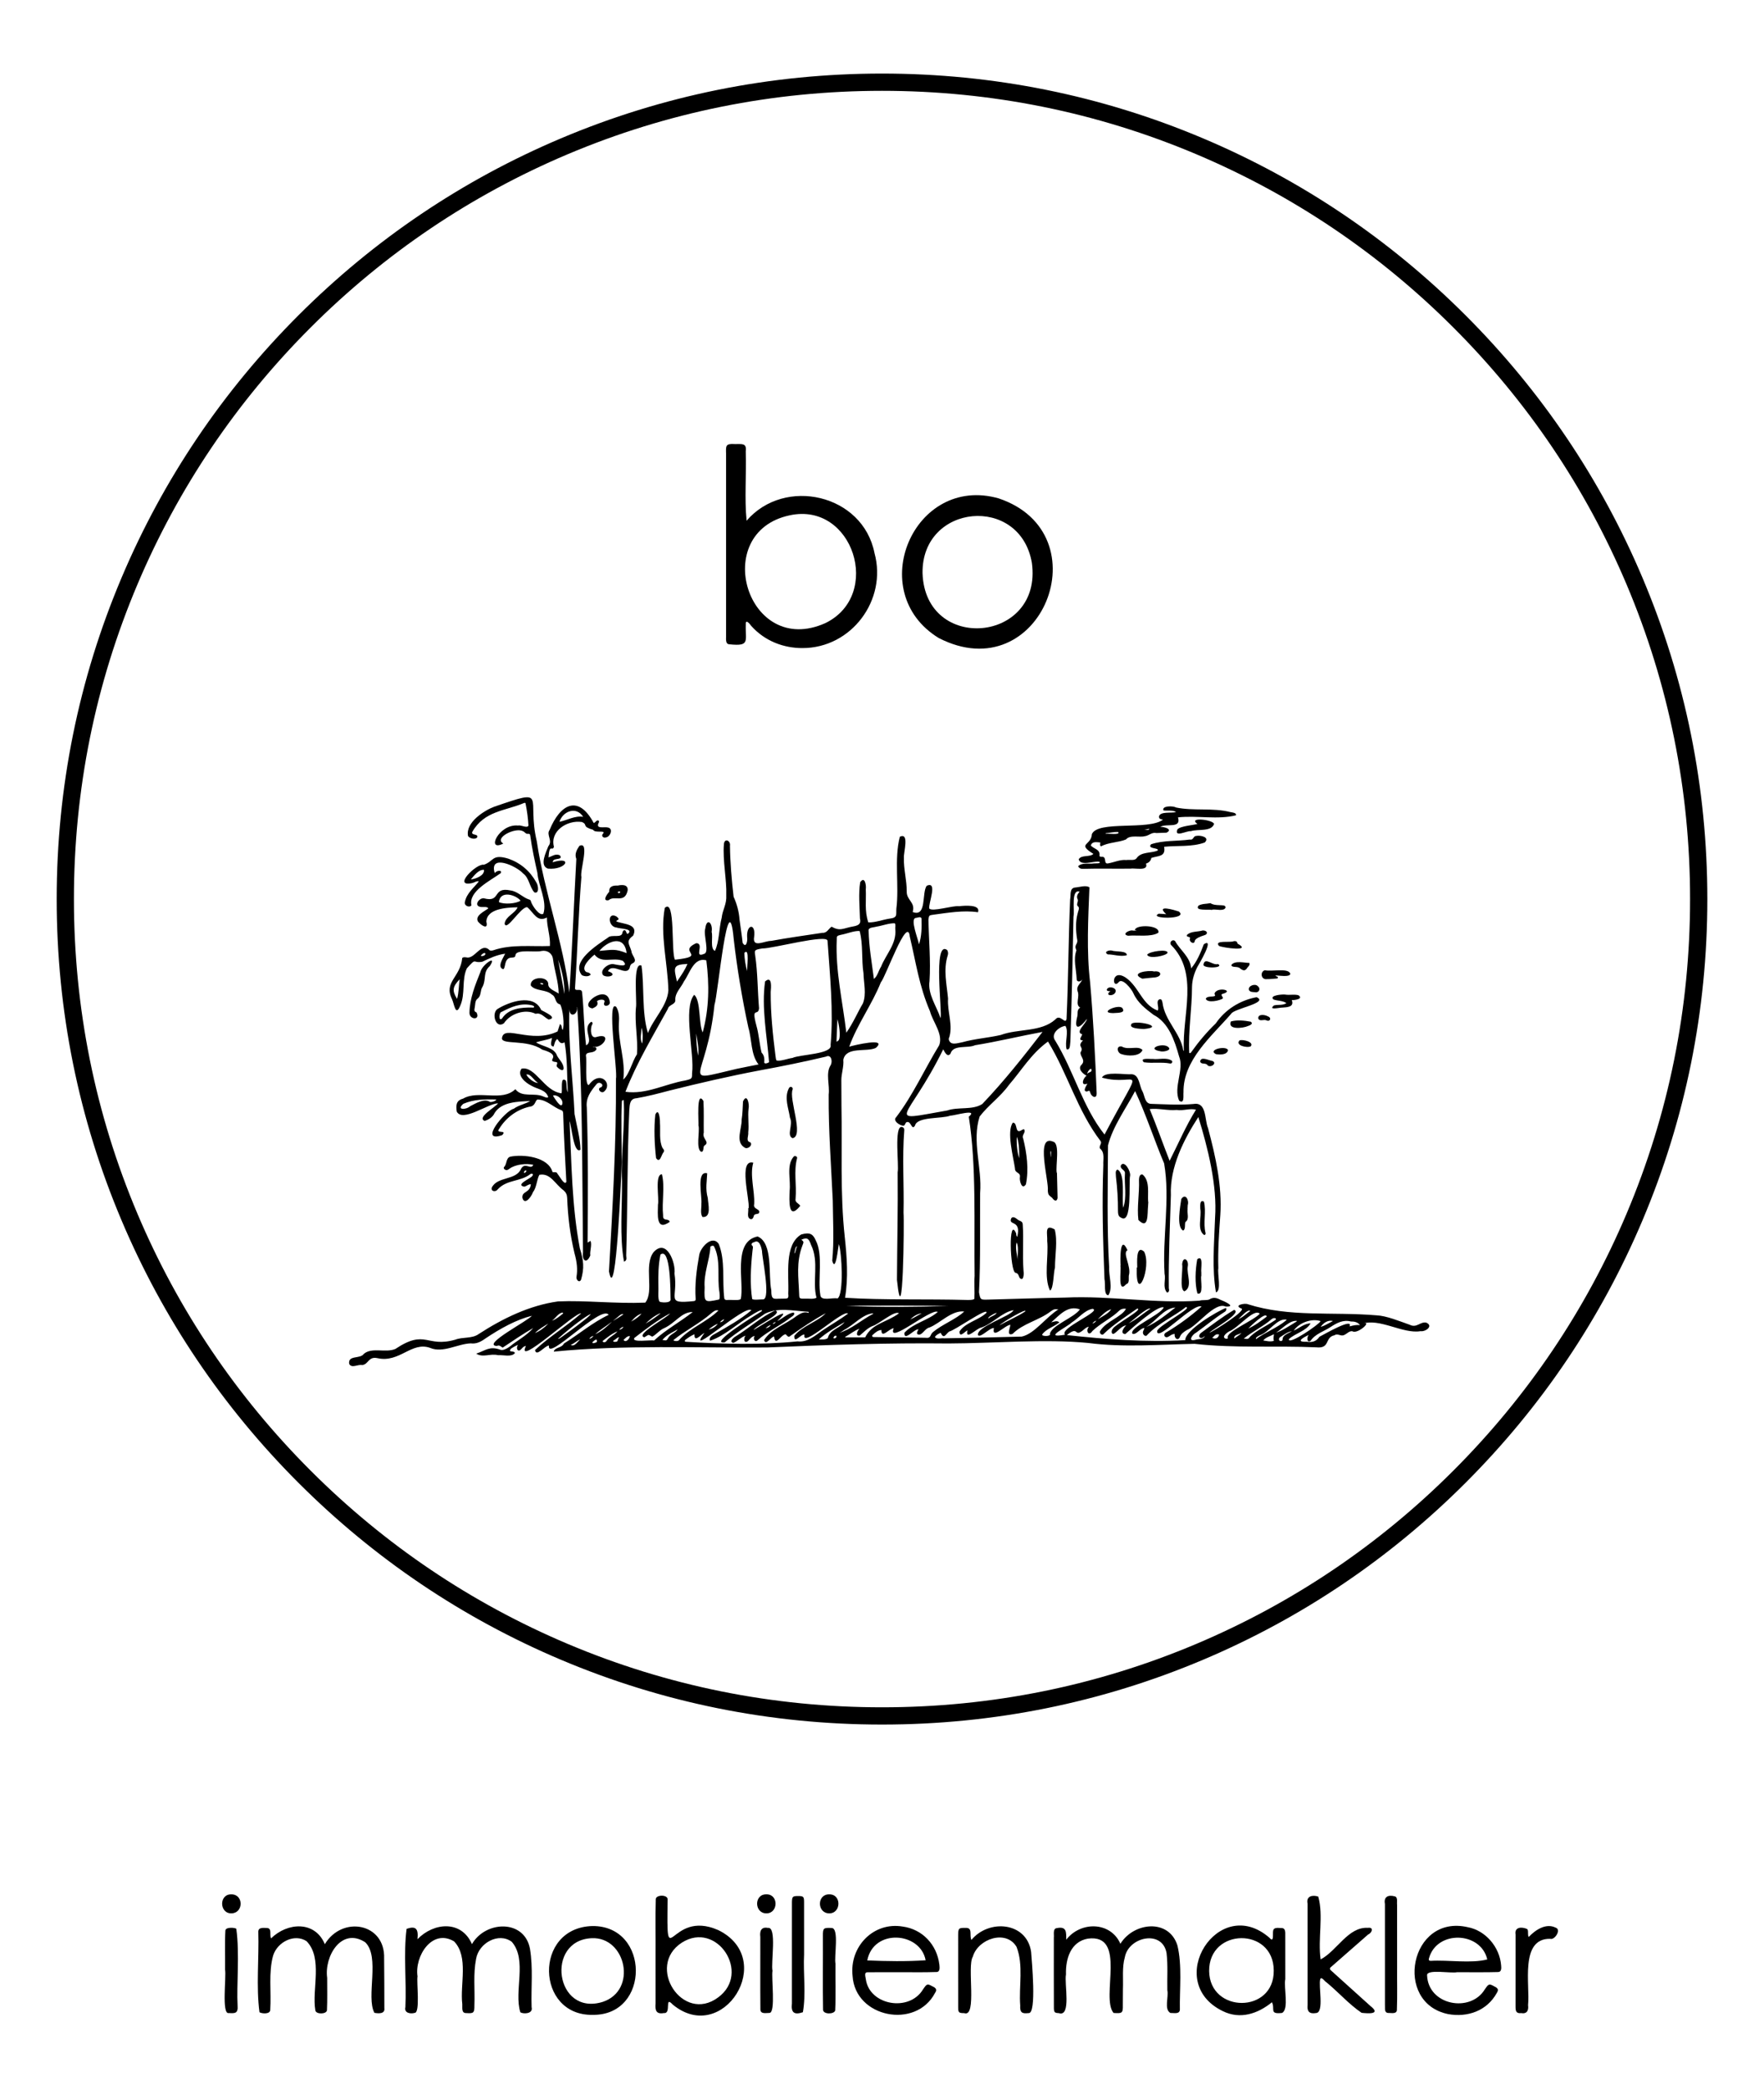 <svg xmlns="http://www.w3.org/2000/svg" xmlns:xlink="http://www.w3.org/1999/xlink" id="Bo_Immobilienmakler_v9_PC_Kopie_xA0_Bild_00000090277739694269916050000012842689958610263942_" x="0px" y="0px" viewBox="0 0 1125.15 1332.28" style="enable-background:new 0 0 1125.15 1332.28;" xml:space="preserve"><g>	<g>		<path d="M750.99,1240.59c-5.46-17.26-27.92-14.74-36.36-1.02c-6.2-14.2-25.35-14.51-34.55-2.59c0.02-4.92,0.29-8.63-5.92-7.42   c-2.83,0.23-1.71,4.27-1.98,6.05c0.02,15.04-0.07,30.07,0.03,45.11c0.08,2.53,0.54,2.99,3.07,3.06   c8.27,2.85,3.45-19.01,4.64-24.61c-0.32-10.26,3.17-20.95,13.92-22.88c25.32-3.36,8.07,37.42,16.43,47.4   c5.45,0.34,6.03,0.23,5.91-5.04c0.01-1.94,0.02-8.08,0.06-10.12c0.29-6.68-0.63-13.99,1.23-20.41   c2.45-13.11,24.03-17.7,26.61-2.58c0.92,7.77,0.31,15.86,0.49,23.62c0.96,4.29-2.22,12.19,1.95,14.53   c2.09-0.1,5.63,0.96,6.04-1.88C752.33,1268.66,754.1,1253.19,750.99,1240.59z"></path>		<path d="M245.01,1248.93c0.78-22.66-26.8-27.5-37.82-9.1c-6.3-15.11-23.93-13.9-34.29-3.71c-1.18-2.19,0.92-6.69-2.93-6.64   c-2.07,0-5.15-0.54-5.21,2.36c0.52,16.7-1.43,35.15,0.75,51.39c1.46,0.94,6.84,1.41,6.86-1.49c0.78-11.2-1.23-23.91,1.87-34.76   c2.77-8.57,13.51-14.1,21.29-9.08c10.54,10.82,3.32,30.65,5.6,44.08c0.28,2.7,7.12,2.65,7.42-0.02c0.3-6.69,0.12-13.84,0.13-20.64   c-1.91-13.7,9.02-32.51,24.22-22.76c9.73,9.24,0.42,34.91,5.91,45.05c2.54,0.45,6.89,0.81,6.35-3   C245.13,1270.07,245.15,1259.56,245.01,1248.93z"></path>		<path d="M338.01,1242.59c-3.67-18.82-28.45-17.73-36.98-2.79c-6.67-15.41-24.35-13.89-34.76-3.14c0.69-6.47-0.86-8.75-6.94-6.58   c-2.04,15.92,0.02,33.59-0.76,49.92c-0.91,3.68,3.17,4.46,5.93,3.64c3.61,0.03,1.13-19.46,1.8-23.27   c-1.93-12.85,9.26-30.69,23.32-22.34c9.48,9.86,3.69,27.4,5.25,40.05c0.15,2.27-0.75,5.86,2.66,5.69c4.59,0.3,5.1-0.13,5.07-4.96   c0.38-10.69-0.84-19.68,1.07-29.62c1.7-10.08,14.32-17.14,22.77-10.88c10.02,11.63,1.26,31.38,5.44,44.91   c1.7,1.25,8.36,1.21,7.2-3.24C338.67,1267.43,340.13,1255.18,338.01,1242.59z"></path>		<path d="M458.17,1230.86c-31.57-13.95-33.1,30.58-32.33-19.54c0.13-3.2-7.26-3.11-7.56-0.32c-0.35,11.7-0.04,23.75-0.14,35.48   c0,10.28-0.01,20.9,0.01,31.15c-0.36,4.34,0.3,7.02,5.32,6.12c5.04,0.58,0.03-11.46,5.66-5.38   C461.15,1304.72,495.91,1249.42,458.17,1230.86z M458.11,1273.73c-22.61,16.98-46.42-19.84-23.23-34.87   C457.29,1224.58,479.23,1258.27,458.11,1273.73z"></path>		<path d="M575.86,1228.6c-18.74-3.22-34.15,12.82-32.05,31.52c1.66,26.59,40.39,34.18,52.6,10.77c1.6-2.21,0.29-3.32-1.75-4.22   c-3.22-1.74-3.44-1.66-5.9,1.95c-8.83,14.63-33.94,10.2-36.45-6.14c-0.12-1.58-1.48-4.8,1.07-4.73c5.67-0.11,11.33-0.01,17-0.04   c8.73-0.08,18.42,0.19,27.09-0.14c2.32-0.14,1.8-3.11,1.69-4.69C597.62,1240.04,588.25,1230.28,575.86,1228.6z M590.41,1250.09   c-12.16,0.83-25.05,0.62-37.23,0.1C557.14,1229.71,587.02,1231.92,590.41,1250.09z"></path>		<path d="M936.2,1228.99c-36.85-8.51-47.66,48.17-12.54,55.42c12.37,2.23,24.71-2,31.06-13.48c1.45-2.24,0.54-3.14-1.56-4.16   c-3.45-1.96-3.68-1.62-6.1,1.89c-9.2,15.15-36.15,10.13-36.81-9.06c-0.15-4,15.51-1.02,19.02-1.89c8.36-0.07,18.05,0.16,26.3-0.12   c2.16-0.04,2.07-2.44,1.92-4.07C956.62,1241.61,947.48,1231.06,936.2,1228.99z M948.64,1249.55c-10.43,2.73-24.63,0.22-36.21,0.92   c-1.04-0.09-1.3-0.68-0.96-1.67C916.48,1230.69,944.53,1231.7,948.64,1249.55z"></path>		<path d="M819.8,1235.52c-0.18-2.03,0.72-5.73-2.11-5.98c-2.02,0.08-5.25-0.86-5.64,1.8c-0.4,1.88,0.69,7.96-2.31,4.43   c-32.55-28.42-68.15,28.13-29.84,46.72c11.04,5.5,22.38,1.75,31.38-5.63c2.22,4.2-1.96,7.77,6.45,6.82   c4.61-2.35,0.97-16.32,2.08-21.53C819.8,1253.42,819.81,1244.24,819.8,1235.52z M812.44,1256.57c0.41,27.66-40.89,27.5-41.2,0.35   C771.08,1229.29,812.34,1228.84,812.44,1256.57z"></path>		<path d="M874.18,1279.32c-7.56-6.83-15.71-14.18-23.32-21.03c-0.86-1.06-3.77-2.39-2.01-3.8c7.88-7.01,15.85-13.78,23.79-20.84   c2.51-1.03,3.87-4.84-0.19-4.25c-12.58-0.75-19.72,14.75-30.1,20.13c-1.86-12.95,1.94-27.86-1.51-40.05   c-3.51-1.19-7.92-0.44-6.82,4.56c0.01,21.4,0,43.14,0.01,64.51c-0.47,4.02,1.06,5.93,5.33,5.2c5.45-0.19,1.45-17.28,2.76-21.71   c0.88-1.66,2.65,1.36,3.87,2.05c7.63,6.25,14.42,14.06,22.5,19.51C872.71,1284.06,881.03,1284.68,874.18,1279.32z"></path>		<path d="M377.88,1228.26c-37.74,0.98-36.16,57.31,0.11,56.63C414.91,1285.48,414.63,1227.95,377.88,1228.26z M384.4,1276.64   c-30.28,9.31-36.79-39.37-6.95-40.63C399.25,1235.01,406.79,1269.27,384.4,1276.64z"></path>		<path d="M657.69,1244.73c-2.77-19.13-26.99-21.09-38.08-7.62c-1.47-2.95,1.14-7.96-3.82-7.66c-4.22-0.11-4.61,0.27-4.64,4.48   c-0.03,16.72-0.02,31.79,0.01,46.06c0.01,3.43,0.37,3.79,3.83,3.81c8.45,2.97,1.65-29.97,5.52-36   c3.23-11.36,21.2-17.54,27.88-6.26c4.56,11.73,1.4,25.06,2.35,37.42c-0.3,4.72,1.42,5.26,5.26,4.81   C661.45,1284.75,658.01,1249.62,657.69,1244.73z"></path>		<path d="M992.23,1229.27c-6.04-2.99-12.7,1.26-17.16,5.95c-0.89-1.27,0.08-4.27-1.02-5.07c-3.13-1.43-8.21-1.52-7.37,3.51   c-0.03,14.61,0,29.51-0.01,44.09c0.12,2.91-0.73,6.52,3.55,6.03c3.71,0.67,4.92-1.7,4.44-5.09c1.37-12.78-5.44-42.67,14.15-42.29   C991.66,1237.35,996.09,1230.46,992.23,1229.27z"></path>		<path d="M891.12,1214.79c-0.26-1.73,0.71-5.05-1.61-5.48c-4.04-1.09-7.03,0.3-6.15,4.83c0.01,21.41,0,43.05,0.01,64.44   c0.18,2.09-0.57,4.81,1.94,5.1c1.93-0.11,5.31,0.9,5.68-1.7c0.36-9.26,0.06-18.69,0.15-27.98   C891.12,1241.5,891.14,1227.2,891.12,1214.79z"></path>		<path d="M512.88,1246.26c0-10.92,0.02-22.36-0.01-33.34c-0.01-3.4-0.4-3.79-3.81-3.8c-3.43,0.01-3.81,0.33-3.93,3.68   c-0.05,1.71,0.01,62.98-0.01,64.79c-0.69,6.01,1.55,7.47,6.99,5.63C514.18,1271.91,512.26,1258.05,512.88,1246.26L512.88,1246.26z   "></path>		<path d="M532.91,1252.29c-1-4.37,2.54-22.79-2.49-22.8c-5.09-0.21-5.6-0.05-5.54,5.03c0.08,15.59-0.16,31.45,0.09,47.01   c-0.09,3.18,7.07,3.12,7.74,0.58C533.19,1272.25,532.78,1262.17,532.91,1252.29z"></path>		<path d="M150.73,1230.07c-0.31-0.78-6.78-1.43-6.97,1.04c-0.47,8.28-0.09,16.64-0.21,24.93c0.91,4.14-2.37,28.95,2.41,27.7   c3.97,0.24,6.01,0.32,5.58-4.93C150.82,1266.26,152.94,1245.88,150.73,1230.07z"></path>		<path d="M492.74,1256.78c-1.16-4.75,3.01-28.45-2.99-27.33c-4.24-0.84-5.26,2.08-4.79,5.73c0.04,15.31-0.09,30.63,0.05,45.94   c-0.12,3.57,3.49,2.52,5.85,2.55C494.86,1283.32,491.91,1261.24,492.74,1256.78z"></path>		<path d="M147.6,1208.04c-8.08-0.2-7.74,12.43,0.16,12.12C155.42,1219.85,155.41,1208.02,147.6,1208.04z"></path>		<path d="M528.88,1208.04c-7.83-0.06-7.83,11.79-0.19,12.13C536.57,1220.44,537,1207.9,528.88,1208.04z"></path>		<path d="M488.93,1208.03c-8.13-0.23-7.9,12.23-0.01,12.14C496.49,1220.1,496.67,1207.99,488.93,1208.03z"></path>		<path d="M909.68,843.44c-3.82-0.73-6.02,3.64-10.46,1.39c-6.62-2.32-14.94-5.77-21.19-6.03c-28.74-2.39-55.38,1.38-82.21-7.11   c-1.81-0.8-8.98,0.64-4.31,2.65c4.76,0.72-17.76,14.8-20.15,15.59c1.8-2.13,21.38-12.82,15.8-14.61   c-7.4,4.37-14.41,9.77-21.33,14.86c-2.43,2.55,0.5,4.51,2.63,1.71c-0.62,2.56-4.3,1.86-6.13,2.54c-4.88,1.27-1.91-3.36,0.64-4.61   c6.05-4.29,11.57-9.06,17.88-13.03c0.78-0.39,1.72-1.26,1.15-2.72c-5.78,2.15-26.12,14.31-25.99,20.54   c-25.34,1.5-50.42-0.53-75.54-3.21c7.43-5.95,4.78,0.67,9.14-2.23c1.56-0.88,3.03-2.95,4.95-3.08c-2.2,2.25-0.28,6.54,2.19,2.74   c5.17-4.98,12.27-8.2,17.19-13.07c1.17-1.02,2.57-1.39,4.28-1.14c-2.89,5.33-12.82,8.02-16.43,14.09   c-0.99,1.19,1.05,3.54,2.35,1.77c6.49-6.18,13.56-10.55,21.17-15.97c4.63,0.12-14.64,10.48-15.45,12.79   c-0.95,0.79-1.38,3.68,0.57,3.27c2.75-1.68,4.6-4.81,7.92-5.45c-1.38,1.36-4.34,5.28-0.6,5.64c3.42-2.99,20.79-18.78,24.52-16.97   c-2.42,5.07-22.54,12.96-19.9,16.79c2.67,0.74,4.63-3.53,7.58-3.7c-0.21,1.26-1.39,2.27-0.79,3.72c0.36,1.03,1.86,1.91,2.58,0.72   c7.47-7.89,17.77-12.11,24.54-17.76c5.59,0.06-18.11,12.19-18.2,15.29c-0.38,7.69,22.89-18.16,28.32-15.66   c-6.9,6.14-14.8,11.93-22.98,16.76c-1.56,1.1-0.62,3.18,1.09,2.79c1.66-0.56,2.92-2.2,4.79-2.01c-0.6,1.92,1.62,4.89,3.17,2.1   c0.72-2.24,2.51-3.37,4.44-4.6c7.05-2.8,17.94-18.32,24.88-15.01c7.31,0.24-1.24-3.56-3.44-4.37c-2-1.07-4.4-1.92-7.02-0.16   c-1.96,0.73-4.29,0.12-6.3,0.77c-28.34,1.97-57.02-3.31-85.47-1.98c-16.6,0.31-32.94,0.86-49.41,1.29   c-4.83,0.12-4.83,0.13-5.71-4.69c1.05-20.79,0.54-41.57,0.72-63.24c1.31-16.28-5.38-33.09-0.32-48.81   c5.56-7.28,13.28-12.58,18.66-20.12c8.32-9.61,14.1-19.82,24.93-27.7c12.68,20.67,18.61,43.88,33.65,63.61   c0.85,1.54-1.26,2.95-0.51,4.55c3.28,2.68,1.96,6.79,2.16,10.56c-0.9,25.15-0.26,46.74,0.74,72.77c0.73,2.54-0.65,10.22,2.45,10.3   c3.13-4.57,0.18-12.35,0.53-17.96c-1.52-25.61-0.84-52.95-0.73-77.67c3.11-12.16,11.46-23.52,17.29-34.57   c6.97,14.87,12.63,32.32,18.51,46.13c3.95,22.71-1.2,47.41,0.27,70.47c0.9,3.81-1.37,8.35,1.5,11.81   c1.35,0.22,1.61-1.58,1.22-2.58c-0.26-19.74,0.71-39.53,1.31-59.43c-0.75-17.73,8.13-35.41,17.52-49.85   c6.02,19.48,12.16,43.78,10.66,64.38c-0.62,17.44-1.99,32.25,0.56,47.39c3.67-0.82,0.86-11.87,1.53-15.3   c-0.34-11.8,0.44-22.16,1.26-33.96c1.22-18.52-2.94-37.11-7.85-55.5c-2.28-5.3-0.74-16.78-9.22-15.34   c-8.99,0.81-17.91,0.19-26.82-0.07c-4.41,0.06-4.23-5.21-5.83-8.13c-1.99-3.41-1.85-10.38-6.67-10.76   c-4.88,0.31-17.18-2.01-19.09,2.15c23.12,6.46,27.88-13.46,1.63,36.3c-13.99-17.65-19.55-40.4-31.38-59.78   c-3.31-4.22,2.34-9.06,6.44-9.51c2.3,3.8-0.58,10.42,0.76,14.89c2.45,0.83,2.1-3.27,2.39-4.9c0.88-26.55,1.48-53,1.99-79.63   c0.84-3.76-1.72-17.86,3.91-15.94c-1.27,1.43-2.28,3.01-1.17,5.07c0.47,1.36-1.43,3.32,0.36,4.48c0.93,1.1-0.25,2.93-0.42,4.22   c-1.42,5.15-1.24,10.96-0.42,16.24c0.96,3.89-2.27,3.44-0.38,7.37c-2.1,5.83-0.1,12.19,0.15,18.26c-0.04,2.32,2.83,1.87,3.62,0.21   c-0.87,2.68-4.01,4.12-3.07,7.49c1.65,3.82-1.82,8.59,1.73,10.61c-2.54,1.42-1.23,3.96-2.01,6.1c-2.26,9.49,2.45,6.26,6.27,1.05   c-0.21,2.88-7.9,8.51-3.01,9.82c-0.29,1.63-2.88,3.83,0.51,3.88c-4.16,4.33,0.93,3.86-1.56,7.66c-0.37,2.81,3.52,4.92,0.6,7.93   c-2.68,2.52,0.99,5.94,3.27,6.95c-2.37,1.52-4.06,6.99,0.53,5.04c-0.72,1.4-3.39,5.23-0.19,5.03c1.37-0.76,1.59-0.6,2.03,0.94   c0.86,2.6,4.21,4.13,4.03,0c-0.9-23.02-2.19-47.82-4.16-70.35c-2.38-20.04-1.24-40.89-0.45-60.76c-2.24-1.59-6.43-0.09-9,0.08   c-3.93,0.34-2.7,4.79-3.3,7.51c-1.12,25.34-1.13,51-2.3,76.36c-0.77,3.86-4.1-3.57-7.14,0.28c-9.16,8.21-23.61,5.74-34.84,9.91   c-8.13,1.86-16.39,2.37-24.49,4.62c-3.32,0.56-7.8,2.45-8.71-2.08c3.21-8.21-0.99-17-0.41-25.78c-0.82-9.17-3.11-18.3-0.2-27.51   c0.39-1.2,0.25-2.46-0.38-3.46c-9.21-6.5-2.89,40.27-4.2,43.44c-2.52-7.56-8.29-15.33-7.03-23.57   c0.82-12.73-0.45-26.41-0.69-39.22c0.36-2.66,0.37-2.76,2.91-3.11c9.73-1.29,19.43-3,28.7-1.61c1.8-5.19-8.74-4.17-12.01-3.86   c-4.15-0.52-17.21,3.81-19.09,1.46c-0.59-3.3,5.62-17.73-1.62-14.46c-3.26,4.47,0.21,20.23-8.95,16.7   c1.91-6.19-3.91-7.4-3.8-13.07c0.09-7.26-2.03-14.21-1.79-21.44c-0.34-3.3,3.73-16.45-2.6-13.47c-3.7,14.34-0.35,31.18-2.21,45.85   c-0.27,3.96,0.95,5.76-4.34,6.37c-4.38,0.66-9.18,2.56-13.55,2.4c-2.51-7.32-1.26-14.17-1.62-21.1c0.42-2.44-0.6-8.73-3.57-4.51   c-1.16,7.23-0.35,15.53-0.15,23.11c1.32,4.99-3.45,4.72-6.92,5.63c-5.04,1.32-6.67,2.11-11.14-0.38c-1.98,1.23-2.91,4.15-5.91,3.9   c-10.87,1.65-22,3.18-32.68,5.15c-4.22-0.1-12.12,4.86-10.84-2.62c1.18-8.88-4.95-8.17-4.47,0.2c0.4,2.02-0.52,7.56-2.86,3.69   c-0.53-4.95-1.33-9.91-1.98-14.85c-0.34-5-1.66-9.88-3.78-14.58c-1.24-10.78-2.18-21.58-2.33-32.45c0.56-3.34-3.47-5.25-3.86-1.08   c-0.86,10.47,1.87,22.67,1.51,32.56c0.35,5.84-2.36,9.15-2.93,14.4c-1.77,6.67-1.45,15.11-4.31,21.13   c-3.21-1.56-1.14-8.86-2.09-12.14c0.97-5.5-3.13-9.58-4.09-2.02c-1.29,3.92,2.89,15.26-0.75,16.03c-6.86,2.94,0.52-6.65-4.95-6.82   c-12.55,5.62,7.83,8.25-13.58,10.54c-2.65-4.16,0.43-39.74-6.51-33.02c-3.18,17,1.89,35.24,2.28,52.61   c-0.74,9.98-9.46,17.86-13.04,27.2c-4.07-13.59-2.16-29.1-4.11-43.05c-5.8-2.7-2.73,22.93-3.53,26.82   c-0.93,9.89,1.39,19.98,0.65,29.73c-3.23,4.94-4.69,12.56-8.71,16.14c1.52-12.45-3.4-23.49-2.82-35.87   c0.25-3.86,0.18-7.33-1.66-10.41c-6.33-5.88,0.98,41.24-0.21,45.67c0.22,40.92-2.14,82.02-4.46,122.97   c4.58,23.92,8.1-67.28,8.12-69.68c0.07-12.87-0.55-26.01,0.11-38.83c0.03-0.53,0.61-0.78,1.15-0.76   c1.01,15.73-1.87,34.7-1.08,51.71c0.17,17.03-1.63,35.08,1.28,51.33c2.13-0.77,1.43-2.47,1.4-3.92   c0.92-32.31,0.6-61.89,1.97-92.58c0.29-3.82,0.33-7.49,4.62-7.72c7.11-1.21,14.18-3.08,21.03-4.89   c19.05-4.76,38.32-9.23,57.65-12.88c13.95-2.55,28.34-5.49,42.13-8.76c3.42-1.75,4.46,3.16,2.95,5.57   c-3.25,5.15-0.43,12.53-1.19,18.58c-0.17,23.05,1.6,45.51,2.61,67.67c0.11,12.79,0.91,25.47-0.34,38.34   c2.21,8.02,3.8-9.05,4.19-10.63c1.96,5.44,3.27,31.91-0.79,34.68c-3.28-0.73-10.91,2.03-11.01-2.37   c-1.73-9.57,1.97-25.46-2.92-34.68c-1.7-3.85-3.52-5.39-9.29-3.74c-10.96,6.64-7.69,25.44-8.24,37.81   c0.43,3.68-0.66,2.95-4.22,3.12c-4.77-0.12-6.63,1.52-6.61-5.48c-2.01-9.47,1.29-30.01-8.7-34.19   c-16.35,3.22-8.34,29.72-10.78,39.96c-1.73,1.12-5.95,0.25-8.97,0.57c-0.73-0.03-1.45-0.35-1.51-1.03   c-1.45-11.37,0.79-23.92-3.53-34.7c-4.2-6.25-11.97,2.45-12.53,7.38c-1.64,9.24-2.85,18.3-2.21,27.72   c0.1,0.76-0.36,1.29-1.14,1.32c-18.52,1.91-9.9-1.69-12.36-17.57c0.92-6.6-4.94-22.82-13.33-13.65   c-6.48,8.38,0.57,25.01-5.32,32.2c-19.66,0.76-37.98-1.56-55.64-0.79c-18.16,2.55-35.05,10.74-50.6,20.81   c-4.22,3.08-10.18,1.73-14.94,3.6c-18.57,5.28-18.75-7.04-38.24,5.93c-6.28,2.64-14.89-1.3-20.09,3.12   c-2.32,3.45-10.2,0.57-9.33,6.37c1.56,3.12,5.54,0.15,8.26,0.78c4.21-0.49,3.85-5.71,9.81-4.41c14.17,3.13,21.69-10.88,33.65-6.53   c8.11,3.42,17.44-2.62,25.8-2.91c3.57,0.45,6.36-0.94,9.44-3.17c9.67-6.45,19.54-11.9,29.49-14.42   c-1.49,2.71-32.43,18.65-22.29,19.25c1.69-0.83,2.37,0.28,3.72,1.06c6.19-4.1,12.95-8.76,19.49-12.5   c-4.25,5.04-11.68,8.82-14.77,11.76c2.57-2.45-3.07,3.37-6.31,2.05c-6.68-2.45-9.15,0.44-15.26,2.52   c4.26,2.77,9.1-0.29,13.89,0.99c3.3-0.3,8.57,1.41,10.77-1.33c-0.34-1.94-4.74,0.02-2.5-2.84c0,0,3.02-2.01,4.57-2.42   c-1.24,1.09-0.95,4.47,1.2,3.41c1.26-0.93,2.04-2.6,3.76-2.68c-6.83,14.28,32-22.18,35.24-20.78   c-9.36,8.26-20.53,14.93-29.43,23.36c0.84,4.74,6.15-2.83,8.89-2.88c-1.7,10.93,33.38-26.44,38.09-19.57   c-10.27,4.83-18.95,12.34-28.53,18.28c-1.52,3.05-5.74,2.23-6.51,5.18c45.1-4.45,90.8-2.3,136.12-2.66   c38.5-1.66,76.95-2.98,115.7-2.55c28.55-0.08,61.6-3.02,89.1-0.32c22.2,2.92,45.49,1,67.81,0.55c25.98,2.92,51.78,1.08,77.59,2.23   c9.18,0.99,5.22-6.41,11.66-7.68c1.98-1.45,4.08,0.86,6.07-0.14c1.85-0.69,3.28-2.77,5.36-2.43c3.32,2.22,13.79-7.45,6.09-4.66   c10.91-4.07,26.08,6.53,37.33,4.61C909.37,849.4,914.5,845.52,909.68,843.44z M787.36,853.59c-0.79-2.33,3.14-2.57,4.51-3.62   C790.74,851.51,788.71,852.3,787.36,853.59z M807.93,839.66c-3.71,2.77-7.46,5.66-11.77,7.58   C797.32,845.98,807.7,835.97,807.93,839.66z M820.38,841.99c-5.82,4.85-13.21,7.49-19.28,12.01c-0.41-1.09,1.39-1.86,2.18-2.35   c6.35-2.03,11.25-11.27,17.47-10.09C820.61,841.72,820.49,841.86,820.38,841.99z M805.74,854.82c1.77-2.12,4.5-2.72,6.84-3.97   c-0.1,1.43-0.61,2.76-0.01,4.22C810.09,855.8,808.05,855.17,805.74,854.82z M812.79,842.22c-5.04,3.4-10.8,5.87-15.25,10.02   c-1.4,1.75-1.45,1.81-4.21,1.4c5.71-4.69,12.52-7.8,17.8-12.44C812.95,839.73,815.23,841.07,812.79,842.22z M822.08,854   c4.12-3.83,11.1-5.16,13.88-10.12c-4.11,0.2-7.21,3.06-10.79,4.68c3.43-5.07,11.43-7.98,17.17-6.07   C841.71,844.4,821.58,858.24,822.08,854z M847.47,843.89c-1.79,0.97-3.35,1.82-5.09,2.25c1.67-2.42,4.67-4.6,7.8-3.67   C849.21,842.94,848.33,843.42,847.47,843.89z M818.09,854.19c-0.26,2.02-3.64,0.8-1.74-1.35c2.4-1.48,4.83-3.52,7.72-3.9   C821.98,850.23,817.98,851.32,818.09,854.19z M825.23,843.86c-3.63,2.16-7.25,4.69-11.31,5.99c4-2.47,8.71-8.08,13.38-7.47   C826.93,843.05,825.86,843.34,825.23,843.86z M860.98,845.82c-0.06,0.01-0.11,0.03-0.17,0.04c2.55-5.86-16.22,5.09-19.23,6.62   c-2.2,3.25-4.91,3.62-8.22,3.17c-7.46,0.29-1.89-2.86,1.48-4.38c-1.31,1.09-1.53,5.35,1.08,3.82c3.03-4.54,8.49-5.99,12.83-8.87   c4.01-2.64,8.05-4.75,12.91-3.49c2.18-0.07,4.46,0.43,5.8,2.34C865.23,844.71,863.07,845.27,860.98,845.82z M783.16,853.05   c0.15,0.88-0.87,0.65-1.5,0.6c-2.62-1.14,0.94-3.85,2.31-4.59c5.74-2.08,15.85-15.01,19.57-11.29   C799.82,842.05,781.69,849.46,783.16,853.05z M789.85,841.17c1.61-1.19,6.03-6.57,7.62-5.18   C795.03,837.67,792.71,840.17,789.85,841.17z M777.58,851.03c-0.38,2.16-2.19,3.23-4.35,2.12   C775.2,851.26,775.56,850.56,777.58,851.03z M733.75,834.59c-4.84,3.17-9.04,7.12-14.38,9.56   C721.14,843.55,731.84,833.21,733.75,834.59z M380.27,856.07c-0.7,0.18-2.48,1.08-2.42-0.13c0.7-0.57,1.72-1.69,2.54-1.67   C380.93,854.7,380.83,855.93,380.27,856.07z M378.52,851.89c-0.59,0.95-1.45,1.6-2.63,1.98   C376.42,852.71,377.46,852.19,378.52,851.89z M390.09,843.12c-3.02,2.92-6.3,5.91-10.44,7.74c3.12-2.89,7.04-5.18,10.43-7.82   C390.08,843.08,390.08,843.11,390.09,843.12z M535.34,662.38c-0.25,1.04-0.86,1.66-1.79,1.87c0.21-4.8,0.42-9.48,0.58-14.31   C535.37,653.92,535.98,659.78,535.34,662.38z M571.07,592.73c0.82,9.25-5.94,15.76-9.07,23.69c-1.67,2.51-2.21,6.03-4.6,7.87   c-1.29-10.34-3.16-20.46-3.37-30.79c-0.31-2.23,3.54-2.04,4.86-2.54c3.78-0.56,8.06-2.31,11.84-2.17   C571.47,589.54,570.85,591.64,571.07,592.73z M699.23,842.21c-0.67,1.06-1.51,1.65-2.55,1.81   C697.46,843.3,698.16,842.4,699.23,842.21z M708.75,834.89c-1.48,2.62-5.72,4.68-8.55,6.43   C702.53,839.08,705.23,835.97,708.75,834.89z M679.25,851.12l-0.07,0.01l0.06,0.04c-14.61,2.59,1.23-4.71,4.44-7.87   c4.43-2.74,7.93-7.67,13.19-8.66C703.16,836.04,675.57,846.99,679.25,851.12z M669.7,850.5c1.04,1.94-5.74,1.83-4.9,0.43   c2.33-3.32,7.18-4.77,10.42-7.28l0.09,0.06c0.05-0.07,0.17-0.23,0.27-0.26l-0.01-0.02l0.11-0.07c-1.32-1.54-3.51-0.42-5.17-0.09   c5.28-4.5,10.43-11.12,18.29-8.26C685.06,840.36,671.03,845.02,669.7,850.5z M430.1,848.94c0.7-0.38,1.43-0.78,2.14-1.18   c-1.2,2.18-4.97,3.18-6.08,5.53c-0.98,1.65-1.01,1.7-3.65,1.21C424.61,851.92,427.4,850.41,430.1,848.94z M449.45,821   c-0.66-8.97,3.11-17.28,3.64-25.42c-0.43-0.75,1.55-1.55,2.26-0.91c4.67,8.95,1.86,20,3.56,29.52c0.23,2.7,0.25,3.92-0.25,4.51   C449.29,830.68,449.07,830.74,449.45,821z M459.24,843.29c0.62-1,1.61-1.56,2.69-2.09C461.55,842.33,460.7,842.99,459.24,843.29z    M452.03,847.81c1.78-1.41,3.6-2.88,5.82-3.59C456.16,846.28,454.24,847.46,452.03,847.81z M429.45,854.68   c7.27-6.01,16.63-10.52,24.11-17.09c1.33-1.09,2.88-2.5,4.69-1.88c-6.9,6.96-17.88,11.05-24.75,18.46   C432.8,855.52,430.47,855.43,429.45,854.68z M437.31,854.28c1.77-1.28,3.59-2.61,5.66-3.42c-0.26,5.86,4.13,0,6.35-0.77   c-13.14,17.41,26.31-18.82,29.9-14.5c-6.61,5.7-15.21,10.46-23.09,14.95c-1.45,0.72-4.41,2.46-3.17,4.43   c9.19-2.97,17.94-11.38,26.75-16.48c0.9-0.67,7.74-4.71,6.02-2.22c-2.01,1.3-34.5,21.06-23.48,19.78   c7.99-6.87,17.21-12.16,25.72-18.32c8.61-4.04,16.95-1.91,27.63-1.17c0.3,0.19,0.4,0.48,0,0.69c-3.05-1.09-5.32,0.61-7.61,2.04   c-6.69,5.23-16.13,8.1-20.64,15.31c1.13,3.81,4.3-2.05,6.37-2.3c0.83,6.77,4.22-1.07,7.4-1.45c0.91,0.81,1.65,2.44,3.03,1.06   c7.2-5.15,14.88-10.3,22.54-14.45c-4.99,5.36-14.95,8.04-20.06,14.43c-0.22,5.63,4.32-1.44,6.49-0.76   c-2.17,9.51,24.69-16.37,27.8-13.44c-5.34,3.99-11.32,7.32-16.89,11.16c-4.58,3.27-9.17,7.26-15.3,6.56   c-23.5,2.37-47.49,1.72-71.14,0.27C436.62,855.76,436.56,854.79,437.31,854.28z M479.94,797.9c0.01-1.17,0.88-3.06-0.39-3.75   c-0.54-1.2,0.46-1.75,1.55-2.03c3.33-1.94,4.57,3.44,4.95,5.73c-0.05,3.67,5.58,30.17,0.81,30.78c-2.1-0.04-5.97,0.55-7.09-0.21   C478.31,819.41,478.83,808,479.94,797.9z M539.85,832.78c13.97-0.31,49.64-0.26,64.95,0.08   C585.13,833.41,562.77,833.72,539.85,832.78z M604.15,708.18c-41.65,7.3-25.43,7.61-2.52-39.01c0.94,1.74,2.61,5.35,4.64,2.77   c1.65-6,10.91-3.18,15.68-5.4c14.42-2.32,28.67-5.83,43.01-8.47c-12.08,15.66-24.67,31.59-38.45,45.99   C620.28,708.08,611.17,705.71,604.15,708.18z M599.05,666.57c-9.3,15.19-16.74,31.86-27.42,45.85c-2.56,2.35,2.67,5.59,4.67,5.46   c1.25-0.2,1.08-2.5,2.42-2.34c2.38-0.55,2.86,5.72,4.93,2.21c1.35-5.79,17.24-4.18,22.5-6.3c2.56,0.08,18.22-4.75,11.79,0.7   c4.95,31.33,3.26,68.07,3.71,101.52c-0.38,4.79,0.15,9.98-0.16,14.64c-0.95,0.83-3.3,0.68-4.91,0.69   c-24.99-0.71-52.7,0.19-77.58-1.39c2.17-12.81,1.19-26.01-0.18-38.84c-3.04-27.92-1.56-56.13-2.1-83.83c0,0-0.07-14.95-0.07-14.95   c0-0.3-0.01-0.59-0.01-0.89c-0.06-4.51,1.69-8.67,1.27-13.28c1.75-8.64,14.76-4.74,20.67-7.52c8.25-7.08-14.43-1.6-16.9-0.81   c4.98-14.04,14.68-27.17,20.2-41.13c2.75-2.6,17.03-43.21,18.42-29.08c3.94,16.46,5.88,31.32,12.89,47.63   C594.98,651.7,601.72,659.47,599.05,666.57z M550.41,639.86c-3,4.92-6.24,12.6-10.59,18.71c-2.37-20.15-7-39.27-6.11-59.35   c-0.03-2.22,0.14-2.45,2.34-3c4.81-0.91,8.34-2.67,12.24-2.52c2.33,8.29,1.12,18.37,2.48,26.98   C550.91,627.04,552.76,633.76,550.41,639.86z M566.99,844.68C566.99,844.68,566.99,844.68,566.99,844.68   C566.99,844.68,566.99,844.68,566.99,844.68L566.99,844.68z M587.24,837.9c-2.2,1.09-4.36,2.62-6.65,3.48   c1.94-1.84,4.65-3.67,7.3-3.83L587.24,837.9z M524.98,842.58L524.98,842.58C524.98,842.58,524.98,842.58,524.98,842.58z    M519.52,846.46C519.52,846.46,519.52,846.46,519.52,846.46L519.52,846.46L519.52,846.46z M527.98,853.35   c-1.42,1.07-3.91,0.83-5.72,0.83c4.56-4.21,10.97-7.84,16.46-11.08C535.67,847.1,529.26,847.82,527.98,853.35z M538.42,848.11   c6.03-3.03,11.79-10.11,18.51-10.6c-0.01,0.1-0.03,0.33-0.03,0.36c-7.24,3.7-13.85,9.81-21.56,12.09   C536.46,849.48,537.45,848.79,538.42,848.11z M539.12,852.84c0.01-0.11,0.03-0.3,0.02-0.32c3.14-1.67,5.78-4.07,9.2-5.22   c-1.44,0.99-3.08,5.05,0.06,4.38c2.57-2.17,4.88-4.68,7.98-5.99c4.04-1.08,14.29-10.24,17.02-8.16   c-8.22,6.01-17.16,6.34-21.56,15.33h-12.73C539.12,852.86,539.12,852.85,539.12,852.84z M556.52,851.39   c1.72-1.57,3.34-3.06,5.7-3.25c-0.16,5.92,4.97-0.99,7.83-1.1c-4.53,11.2,24.01-13.12,28.11-10.39   c-6.02,5.34-15.75,7.18-21.3,13.29c-0.33,5.5,5.79-1.7,8.1-2.04c2.5-1.26-1.7,2.26,0.71,3.14c2.67,0.64,4.19-3.9,7.12-4.46   c6.81-2.64,14.22-11.17,22.24-10.21c-5.48,5.1-13.78,8.04-19.8,13.01c-2.42,1.89-0.91,4.27-5.15,3.73c-11.08-0.22-22-0.21-33-0.45   C556.43,852.69,556.04,851.87,556.52,851.39z M599.42,850.22c0.19-0.09,0.38-0.19,0.58-0.29c2.09,4.5,3.17,0.8,5.46-0.81   c3.44-0.55,24.81-15.9,23.77-11.96c-4.78,4.67-13.69,6.26-17.23,11.99c0.05,4.31,3.45-0.07,5.1-0.78   c-1.71,6.97,6.07-1.5,8.71-1.72c7.34-2.51,13.38-9.9,20.67-11.14c-1.64,3.88-23.95,10.54-22.67,15.97c1.8,1.8,7.15-4.63,10.15-4.6   c-1.55,7.86,7.16-1.93,10.49-2.03c-0.07,1.87-2.73,7.33,1.42,5.79c6.8-6.84,16.66-8.43,24.51-14.49c1.79-1.15,2.09-1.46,4.68-1.09   c-7.89,4.88-15.32,15.69-23.4,17.31c-16.37,0.47-33.02,0.81-49.42,1.09c-1.97-0.3-4.44,0.85-5.95-0.77   C596.98,851.43,598.16,850.84,599.42,850.22z M631.03,839.68c1.44-1,2.98-2.02,4.76-2.5c-1.15,1.85-3.87,2.18-5.4,3.76   C630.36,840.41,630.56,840,631.03,839.68z M653.96,836.29c-4.42,2.99-10.89,5.81-16.43,8.86   C639.22,843.24,655.42,833.82,653.96,836.29z M511.88,794.1c0.83-1.99,0.9-2.29-0.74-3.53c3.93-1.77,4.86-0.43,6.15,3.24   c5.37,10.89,0.65,23.18,3.5,33.8c-2.15,0.99-4.24,0.5-6.42,0.55c-4.54,0.11-4.54,0.11-4.64-2.84   C509.37,814.56,507.64,805.14,511.88,794.1z M401.75,852.03c-0.11,1.81-2.74,4.52-4.04,2.43   C398.92,853.42,400.02,851.93,401.75,852.03z M392.85,840.83c1.39-0.89,3.16-3.36,4.84-2.73c-1.85,1.42-4.43,2.95-6.76,4.31   C391.6,841.91,392.23,841.36,392.85,840.83z M421.09,837.61c0.02,0.02,0.05,0.04,0.08,0.07c-2.69,2.1-5.86,4.44-9.41,6.41   c2.46-2.38,5.46-4.92,9.22-6.57C421.01,837.55,421.05,837.58,421.09,837.61z M421.25,800.07c6.51-5.07,6.41,23.88,6.47,28.12   c0.75,3.27-6.56,2.4-7.02,1.87c-1.3-1.57-0.55-7.34-0.75-9.93C419.8,813.38,419.9,806.71,421.25,800.07z M402.54,842.8   c2.5-2.94,4.57-4.51,6.68-5.05C407.76,839.47,405.4,841.25,402.54,842.8z M391.94,854.5c1.04-0.51,1.89-1.87,3.12-1.62   c-1.06,0.61-0.71,2.47-1.85,2.75C391.97,855.92,389.98,855.53,391.94,854.5z M394.95,848.06c0.6-0.96,1.52-1.55,2.69-2.04   C397.18,847.27,396.12,847.77,394.95,848.06z M384.44,855.13c2.92-2.27,5.89-4.73,9.43-6.12c-2,2.48-5.35,3.56-7.17,6.34   C386.48,856.01,384.19,856.36,384.44,855.13z M404.69,853.16c7.1-5.48,14.94-11.51,22.72-15.59   c-1.43,2.57-22.68,13.61-16.43,15.24c3.16-1.74,2.07-2.06,5-0.4c2.47-1.13,4.63-4.14,7.41-5.31c7.41-3.29,11.14-10.5,18.47-10.41   c-7.97,6.3-17.4,11.35-24.67,18.18C415.24,854.27,402.38,856.43,404.69,853.16z M532.06,852.27c0.43-0.47,0.91-0.59,1.45-0.36   C533.95,853.76,530.39,854.18,532.06,852.27z M584.22,585.36c1.01-0.05,3.08-1.12,3.54,0.32c0.23,5.53,0.06,11.88-1.62,16.53   C585.75,599.08,580.15,585.68,584.22,585.36z M506.63,799.43c0.21-1.11,0.4-2.17,0.66-3.22h0c0.21-0.86,0.61-1.32,1.25-1.43   C507.38,796.03,507.87,798.38,506.63,799.43z M731.08,846.26c6.25-3.75,11.18-11.92,18.66-12.45   C744.1,838.17,738.08,843.24,731.08,846.26z M733.31,707.26c5.78-0.65,11.48,1.11,17.24,0.56c4.1,0.68,8.41-1.19,12.29-0.16   c-6.47,10.39-11.24,21.63-16.81,32.6C741.66,729.18,737.84,718.2,733.31,707.26z M696.18,682.84c-0.4,1.18-2.09,0.88-2.62,1.97   C693.24,683.59,696.52,679.64,696.18,682.84z M409.22,655.38c0.93,3.29,0.86,6.84,0.42,10.09   C407.93,662.94,409.12,658.53,409.22,655.38z M474.76,607.68c3.66-3.93,1.42,10.09,1.88,11.82   C475.48,615.59,474.91,611.65,474.76,607.68z M529.79,666.38c1.44,5.9-19.69,6.04-24.33,8.28c-2.67,0.29-7.58,2.25-10.08,1.63   c-0.45-0.16-0.64-2.22-0.74-2.97c-1.72-13.46-3.13-27.03-3.06-40.73c0.24-2.7,1.08-10.72-3.58-6.72   c-2.39,16.64,1.21,34.71,2.55,51.5c-1.15,0.77-2.74,1.15-3.09,0.3c0.17-2.2,0.18-4.5-1.69-6.41c-1.33-5.36-1.73-11.73-3.27-17.1   c-3.5-12.93,1.11-5.64,1.65-11.17c-0.97-11.28-0.81-22.5-2.46-33.75c-0.52-3.31-0.56-3.58,4.63-4.41   c5.93,0.25,41.96-9.55,41.52-4.73C529.37,622.1,531.7,644.48,529.79,666.38z M469.87,681.62c-37.98,8.86-19.2,8.14-14.15-40.81   c2.21-6.16,8.81-80.02,12.3-41.72c2.03,17.73,5.33,37.94,9.36,56.35c2.25,7.61,1.47,17.17,6.45,23.37   C479.12,679.75,474.37,680.66,469.87,681.62z M445.28,673.23c-0.73-3.44-1.22-9.27-1.24-14.14   C444.73,663.79,445.97,668.2,445.28,673.23z M442.78,634.38c-7.32,8.58,0.32,37.94-1.35,50c0.01,3.48,0.01,3.62-4.4,4.66   c-12.87,2.2-24.79,9.06-38.09,7.21c6.99-18.14,17.47-35.51,26.99-52.77c0.65-3.01,5.33-2.79,4.8-6.12   c-0.05-4.39,3.75-7.67,5.51-11.48c3.76-5.17,6.26-15.64,14.28-13.48c1.96,15.41,1.84,30.75-2.32,46   C445.52,652.99,447.11,637.99,442.78,634.38z M432.86,624.4c-0.36,0.52-0.71,1.05-1.07,1.58c-1.97-8.91-2.93-10.84,6.7-11.27   C437,618.32,434.99,621.27,432.86,624.4z M358.53,852.43c-0.83,0.63-1.67,1.28-2.72,1.41   C374.88,836.73,390.01,829.89,358.53,852.43z M359.18,837.62c-2.18,1.74-4.51,3.77-7.15,4.65c2.24-1.46,4.22-5.2,6.97-5.2   C359.1,837.33,359.16,837.52,359.18,837.62z M349.79,844.07c-2.89,2.93-5.63,4.87-8.58,6.05   C343.86,847.51,347.3,845.48,349.79,844.07z M329.08,850.8C329.08,850.8,329.08,850.8,329.08,850.8   C329.08,850.8,329.08,850.8,329.08,850.8z M367.32,855.74c0.86-0.55,1.75-1.3,2.76-1.52c-1.84,1.4-3.53,4.82-6.04,3.43   C365.23,857.15,366.29,856.43,367.32,855.74z"></path>		<path d="M463.12,289.53c-0.02,38.24-0.01,76.89-0.01,115.16c0.18,2.15-0.84,6.24,2.35,6.21c13.2,1.36,9.86-2.19,10.24-12.76   c-0.19-3.59,2.51-0.36,3.44,0.98c8.89,9.92,20.91,14.17,32.56,14.17c31.43,0.12,54.29-30.79,46.08-60.61   c-7.4-37.52-57.25-48.86-81.57-20.62c-1.43-14.34-0.04-29.6-0.53-44.25c0.72-5.6-2.73-4.48-6.97-4.61   C462.55,282.78,463.02,284.45,463.12,289.53z M526.5,397.34c-49.96,22.45-74-57.83-22.83-68.71   C544.12,319.83,563.13,379.46,526.5,397.34z"></path>		<path d="M288.4,637.41c1.34,2.96,2.19,11.23,5.2,3.85c3.33-7.55,0.78-16.6,4.19-23.75c6.47-7.23,3.39-3.04,9.84-4.19   c4.72-2.24,9.26-4.44,14.58-5.15c-1.17,2.64-5.42,8.58-1.24,9.9c0.83-0.44,0.81-1.57,1.09-2.35c1.34-8.18,6.53-2.89,6.76-6.82   c0.8-3.72,12.95-1.4,16.53-2.44c3.71-0.7,6.95,1.45,7.38,5.22c0.96,7.32,3.55,14.62,3.63,21.94c-2.17-1.58-6.7-2.92-6.67-5.95   c0.06-0.91-0.27-1.72-0.95-2.34c-2.71-2.87-10.82-1.66-10.17,3.14c2.95,3.8,9.82,2.3,13.49,5.82c2.82,1.4,1.66,5.48,5.18,6.19   c1.74,2.57,3.01,13.56,1.63,16.34c-0.87-1.1-0.13-2.87-1.69-3.76l-1.55,4.72c-16.93,8.15-34.31-4.78-35.44,4.27   c-0.32,4.51,15.87,0.5,25.63,7.29c14.19,4.07,1.19,7.25,9.18,7.97c1.17,0.53-0.5,2.04,0.23,2.93c1.13,1.33,4.09,3.65,4.27,0.98   c-0.12-3.1-2.7-5.35-4.15-7.9c-1.74-5.42-9.06-5.73-13.45-8.6c3.47-1.14,6.9-1.45,10.21-2.83c-0.19,1.63-1.78,5.5,1.01,5.46   c0.61-1.58,0.71-3.57,2.36-4.76c1.37,1.85,2.14,3.57,4.62,2.1c1.88,10.39,1.49,21.33,2.06,31.89c-1.19-2.45-0.5-4.72-1.17-7.37   c-3.91-3.48-2.02,6.17-2.86,8c-11.12-1.35-16.61-17.49-25.46-15.71c-3.26,4.46,2.85,9.21,6.38,10.93   c3.71,2.19,9.26,2.47,10.65,7.27c-1.06,0.63-1.96-0.08-2.93-0.36c-6.16-2.86-13.65,0.92-18.06-4.75   c-8.61,8.3-23.39,0.27-33.36,6.03c-4.37,1.15-4.63,4.17-4.01,8.26c3.72,7.02,19.72-5.07,26.35-5.3c-1.7,2.57-13.82,9.07-8.5,11.27   c2.07-0.75,4.97-2.09,6.32-5.11c4.5-7.19,15.01-7.24,22.66-7.61c-3.01,1.9-7.4,2.63-10.49,4.94c-5.41,1.15-22.84,22.12-7.37,16.81   c3.55-3.63-4.6-0.63-1.88-4.08c4.32-6.98,11.03-12.08,19.06-13.98c4.83-0.32,3.46-5.25,6.19-4.6c5.35,0.43,9.24,4.89,14.16,6.7   c0.88,0.21,1.3,0.79,1.36,1.89c0.4,13.88,1.26,28.93,2.05,43.85c-1.17,2.73-4.67-4.15-5.69-5.15c-0.45-1.5-2.14-0.73-3.14-1.09   c-2.78-9.81-18.91-11.43-26.88-9.8c-2.98,0.79-2.04,4.87-4.13,6.72c-0.23,0.28-0.01,0.99,0.25,1.2c1.15,1.08,2.19,0.64,3.24-0.19   c3.99-2.97,10.97-3.53,15.26-2.54c-1.55,3.56-5.21-2.02-7.78,2.52c-3.16,7.58-15.27,4.74-18.72,12.09   c-0.64,2.54,2.67,2.84,3.85,1.02c5.93-6.42,14.51-4.65,20.97-9.85c2.46-0.46,1.36,1.52-0.11,2.32c-1.51,1.21-9.35,4.78-4.04,5.84   c1.59-0.23,2.56-1.6,4.28-1.53c-0.58,5.78-5.91,4.25-5.39,8.73c1.49,5.06,5.79-0.92,6.69-3.62c2.44-3.13,2.36-7.79,4.1-11.12   c7.1-1.39,9.99,5.95,15.49,9.91c1.5,1.31,2.18,2.74,2.27,4.79c0.47,12.3,1.87,23.43,4.64,35.19c1.66,5.9,2.07,10.52,1.34,14.98   c-0.46,1.92,1.61,4.26,2.84,2.11c2.23-7.55,1.64-12.69-0.74-20.1c-5.17-27.37-5.23-53.78-6.55-81.13   c1.37,3.29,2.61,21.34,6.97,18.22c-0.14-7.23-2.42-15.3-3.79-22.71c-1.02-22.39-4.12-44.75-3.3-67.17c-0.15,6.07,5.57,4,4.86-1.07   l0.13-0.03c3.51,50.6,3.14,105.15,3.7,156.47c-0.77,5.16,2.28,7.65,4.66,1.93c-0.47-2.59,1.19-6.63,0.12-9.3l-1.86,1.13   c0.27-28.62,0.39-57.75-0.5-86.18c-0.71-6.17,2.39-10.26,6.28-14.94c1.69-2.03,5.17,0.44,2.87,2.03c0,0,0.09,0.23,0.09,0.23   l-0.12-0.22c-2.83,0.68-0.51,4,1.62,2.99c6.39-4.92-2.25-14.53-9.43-4.44c-2.75,0.58-1.15-15.69-1.86-18.5   c-0.14-3.1,4.29-1.41,6.14-3.54c0.98-0.63,0.6-1.99-0.53-2.09c-0.33-0.17-1.01,0.19-1.11-0.25c6.41,1.4,12.55-9.08,2.58-6.34   c-4.29,1.74-4.28-4.79-3.41-7.23c0.38-0.71,1.11-1.63-0.2-2.39c-6.43,4.25,2.02,12.33-3.38,15.04   c-1.36-10.86-1.38-22.52-2.51-33.49c-0.18-3.54-4.62-0.35-4.55-2.96c1.59-23.59,2.15-47.27,4.07-70.86   c-1.12-3.8,5.6-23.25-1.28-19.86c-1.61,2.36-3.23,5.2-1.95,8.31c-1.55,28.13-2.6,56.84-4.45,85.14   c-3.91-31.76-15.94-63.93-20.78-96.43c-6.78-28.55,8.07-34.13-27.23-21.96c-5.89,2.21-18.33,9.8-16.62,18.62   c0.85,1.52,4.38,2.47,5.76,1.01c1.22-2.67-4.04-1.1-3.01-3.67c7.74-13.47,20.92-13.21,33.15-18.44c0.73-0.11,0.78,0.24,0.8,0.37   c0.93,4.68,1.6,9.37,1.85,14.14c-0.94,1.87-4.65-0.58-6.68-0.06c-12.32-1.22-20.64,17.21-9.34,11.47   c-6.25-3.46,7.44-10.45,12.38-7.91c1.18,0.35,1.93,1.97,3.23,1.72c1-0.01,1.41-0.01,1.56,1.16c1.07,8.01,2.84,16.01,4.55,23.75   c0.59,7.94,6.41,18.29,3.79,26.07c-2.46,1.72-6.99-5.11-7.77-7.46c-0.17-0.68-0.39-1.53-1.27-1.6c-4.14-1.34-7.37-5.25-11.9-5.81   c-11.93-2.54-5.76,8.05-17.04,5c-2.99-0.27-6.35,4.46-2.48,5.41c1.54,0.54,4.66-0.49,5.36,1.05c-2.43,1.87-8.59,4.53-6.62,8.33   c1.95,2.42,6.83,5.76,5.37,0.11c0.33-8.26,12.62-9.03,19.94-9.15c-1.71,4.03-7.64,5.69-8.28,10.42   c1.09,5.35,10.15-10.71,14.4-10.51c4.18,3.42,6.22,9.9,12.59,6.6c-0.07,6.19,2.33,11.94,1.89,18.18   c-11.96,0.47-24.44-1.27-36.08,2.71c-1.4,0.4-2.27,0.41-3.1-0.7c-5.24-3.81-8.9,6.69-14.22,5.23c-1.2-0.19-1.97-0.08-2.5,0.36   C293.62,623.53,282.77,626.02,288.4,637.41z M293.2,624.48c-0.62,4.28-0.51,8.42-1.66,12.52   C288.28,631.82,288.6,629.27,293.2,624.48z M306.75,609.29c3.36-3.77,4.14,0.63,0.16,0.4   C306.86,609.64,306.77,609.41,306.75,609.29z M356,612.01c2.84,8.15,4.15,15.22,4.04,21.89L356,612.01z M346.58,627.53   c-0.36,0.73-1.75-0.01-2.22-0.45C345.34,626.75,346.14,626.85,346.58,627.53z M358.66,704.07c-0.83,3.13-4.93-3.79-5.97-5.34   C354.97,697.69,359.45,700.85,358.66,704.07z M343.27,690.54c-2.57,0.33-7.06-3.58-7.51-5.35   C338.7,684.71,340.6,689.34,343.27,690.54z M312.08,702.46c-3.44-1.92-8.53,1.09-12.11,2.93c-2.81,2.5-9.12,2.54-4.43-1.48   c6.66-2.88,13.92-2.97,21.09-2.74C316.18,702.29,312.64,703.3,312.08,702.46z M335.26,746.34c1.29,0.21-0.34,1.82-0.99,1.63   C333.99,747.31,334.57,746.67,335.26,746.34z M332.04,574.34c-2.74,1.99-10.7,2.56-13.84,0.9   C319.08,567.59,328.91,570.58,332.04,574.34z"></path>		<path d="M598.68,406.83c65.28,33.63,105.17-66.55,38.26-89.02C582.87,302.53,550.92,377.44,598.68,406.83z M588.43,365.47   c-0.56-44.35,62.25-50.2,69.74-6.52C665.16,409.9,590.09,416.68,588.43,365.47z"></path>		<path d="M690.5,554.07c10.23-0.31,20.69,0,30.78-0.14c2.37-0.55,11.51,1.85,9.67-3.16c1.41-0.51,3.04-1.41,3.41-3.66   c4.38-1.47,9.37-0.6,8.16-7.11c8.56-0.89,17.58,0.24,25.87-2.71c3.59-3.36-2.69-4.8-5.36-4.21c-2.08,0.03-1.53,2.82-4.22,2.32   c-8.08,1.13-16.89,0.37-24.62,3.01c-2.77,3.19,5.76,2.03,4.13,4.05c-4.3,1.74-10.5,0.63-13.32,4.79   c-1.28,1.84-4.53,0.83-6.54,1.21c-4.05-0.4-7.73,1.46-11.67,2.13c-3.25,0.66-0.47-4.62-4.17-4.18c-0.68-0.04-1.41-0.07-1.3-0.88   c0.47-4.02-3.71-4.13-5.54-6.34c0.84-2.89,3.81-2.06,6.04-1.95c0.07,0.85-0.54,1.68,0.39,2.52c4.9-2.67,11.22-2.43,16-4.44   c2.5-3.11,8.83-1.15,11.91-2.06c2.7-0.25,4.43-2.72,7.5-2.02c2.1-0.06,4.28-0.12,6.42-0.23c4.43-2.19-1.66-3.86-3.98-3.67   c3.82-2.5,13.54,1.38,11.32-6.09c12.09-1.32,25.51,1.62,37.01-1.34c0.22-1.68-2.33-1.76-3.53-2.01   c-11.24-2.92-23.61-0.61-34.8-2.96c-1.87-1.14-9.2-1.13-7.97,1.87c2.81,0.44,5.78-0.4,8.06,1.05c-2.96,0.88-10.56-0.66-10.93,3.06   c0.17,1.63,1.56,1.46,2.55,1.79c-9.14,6.98-41.48,0.35-45.32,9.21c-0.33,7.45-9.91,5.82,0.97,12.63c-2.47,2.28-7.67,0.38-9.4,3.48   c1.33,4.49,9.39,0.96,13.08,1.49c1.72,1.37-2.52,0.96-3.34,1.09c-3.31,0.54-7.41-0.71-10.1,1.77   C688.31,553.71,689.44,554.1,690.5,554.07z M713.23,530.58c1.6,2.13-6.69,0.78-7.93,1.13l-0.05-0.36   C707.85,531.15,710.63,530.41,713.23,530.58z M732.94,528.54c0.43,1.19-2.56,0.43-3.41,0.65   C730.67,529.05,731.82,528.82,732.94,528.54z"></path>		<path d="M801.51,635.92c-10.59,1.95-20.1,7.96-26.01,16.67c-5.62,5.44-10.78,11.47-15.69,18.38c-0.29,0.43-0.52,0.77-1.26,0.52   c-0.71-14.08,1.73-27.98,1.76-42.14c0.1-4.22,1.18-8.25,3.39-12.68c0.98-1.59,11.36-19.17,4.14-14.51   c-1.95,5.26-4.44,11.22-8.11,15.39c-0.41-7.19-7.21-11.81-10.17-17.37c-1.47-1.56-3.96,0.55-2.67,2.36   c18.12,18.07,6.97,44.78,8.25,67.4l-0.37,0.09c-1.62-11.08-11.86-19.04-13.27-30.59c-0.25-0.87-0.34-2.29-1.63-2.25   c-3.19,0.9-0.12,5.46-1.45,7.25c-10.04-3.68-11.84-15.17-20.51-21.08c-9.14-5.85-8.63,7.59-4.58,3.21   c2.39-3.72,8.71,4.56,9.59,6.85c2.75,6.14,7.89,10.01,12.86,13.75c9.64,5,13.44,16.38,16.27,26.46c3.43,8.42-3.79,19.6,0.04,28.28   c3.57,2.45,2.56-3.34,2.79-5.28c-0.33-20.67,17.91-35.72,30.36-50.08C786.91,643.16,809.63,639.54,801.51,635.92z"></path>		<path d="M393.17,587.63c-0.41-1.15,3.36-0.66-0.08-3.26c-5.8-3.04-5.29,6.73,0.14,7.12c1.99,0.84,11.52,0.7,7.18,4.06   c-1.1,0.01-0.86-2.4-2.14-2.35c-0.71,0.02-1.07,0.84-1.24,1.49c-0.44,3.96-6.99,0.83-9.36,3.32   c-7.25,4.92-23.66,15.38-16.49,23.91c1.57,0.73,4.24,1.13,5.62-0.42c-0.76-1.32-1.85-1.36-2.93-1.66   c-3.95-3.04,3.14-9.28,5.32-11.07c4.73,6.06,11.59,1.45,18.06,3.95c4.67,4.61-3.72,2.5-6.13,2.08c-3.19-0.39-8.99,3.88-6.39,7.14   c3.09,2.06,9.84-0.36,3.05-2.6c2.9-5.79,11.79,3.74,13.86-2.17c0.29-1.27,0.51-2.28,1.97-2.91c3.52-1.75-0.8-5.02-0.84-7.62   c-1.39-4.75-3.82-6.35,1.05-9.93C407.53,589.15,397.62,589.41,393.17,587.63z M399.66,607.82c-7.45-2.95-9.1-2.11-17.35-1.41   C387.49,600.01,398.33,595.83,399.66,607.82z"></path>		<path d="M349.49,553.92c11.7,1.05,16.21-8.12,3.08-4.06c0.07-2.31,2.84-1.78,4.35-2.41c1.27-0.36,0.63-1.85-0.19-2.16   c-2.52-1-4.78,0.85-6.87,1.48c0.66-9.43,2.4-3.38,3.46-6.76c-2.66-10.09,8.51-17.23,17.85-15.8c4.18,1.86-0.61,2.68,7.24,5.01   c0.93,2.23,8.22,0.01,6.31,2.31c-1.45,1.31-0.13,3.08,1.68,2.51c2.78-0.23,4.99-5.51,1.44-6.32c-2.23-0.67-8.07,1.19-6.02-2.9   c0.27-0.42,0.54-1.35-0.34-1.64c-1.37-0.05-1.65,1.53-2.82,1.6c-9.85-18.43-21.41-11.88-28.11,4.5c-2.3,3.04,2.19,6.8-0.78,10.35   C348.35,543.39,343.85,552.01,349.49,553.92z M356.83,524.06c2.23-6.88,10.83-10.03,15.14-3.16   C366.79,519.97,361.39,523.26,356.83,524.06z"></path>		<path d="M301.27,563.12c1.41-0.32,2.68-1.44,4.17-1.07c-3.24,4.21-7.79,7.53-8.91,13.13c-0.71,2.26,2.78,3.94,4.18,2.16   c-2.11-8.93,12.17-15.78,18.71-20.55c0.98-2.51-3.15-1.37-3.86,0c-3.77-12.54,13.86-4.58,18.12,0.23   c3.87,2.82,3.99,8.49,7.12,12.03c3.25,1.27,2.62-4.4,1.33-6.26c-4.06-7.36-10.1-12.49-17.97-15.24   c-10.43-3.11-9.04,1.67-15.56,3.92C303.98,550.37,288.16,566.11,301.27,563.12z M300.31,560.82c2.07-2.37,4.92-6.39,8.38-6.11   C309.16,558.15,303.96,560.39,300.31,560.82z"></path>		<path d="M654.38,755.24c1.9-9.5,0.6-19.61-1.73-29.11c-1.24-2.3,1.81-3.83,0.65-5.81c-0.53-0.46-1.08,0.15-1.57,0.34   c-4.75,2.98-2.3-4.7-5.68-4.74c-4.18,5.49,0.39,22.39,1.35,29.23c-0.08,3.23,3.7,2.23,3.13,5.58   C650.13,752.78,651.77,759.27,654.38,755.24z M650.11,738.59c-1.17-3.17-1.83-8.78-1.56-13.61   C649.68,727.51,650.19,731.98,650.11,738.59z"></path>		<path d="M674.56,763.98c-0.1-5.33-0.25-10.75-0.39-16.03h-0.13c-0.89-4.36,2.31-18.9-2.39-19.93   c-11.41-4.83-2.45,25.34-3.32,31.43c0.26,2.44,0.4,2.56,2.81,4.47C672.24,765.59,674.04,766.71,674.56,763.98z M670.37,736.69   c0.05,0.46,0.06,0.93,0.05,1.41c-0.35-1.39-0.58-2.75-0.33-4.19C670.77,734.71,670.27,735.75,670.37,736.69z"></path>		<path d="M648.17,786.62c-5.1-12-3.99,24.14-0.47,25.05c1.89,0.31,1.97,1.83,2.61,3.18c2.62,2.85,2.85-2.58,2.55-4.16   c-0.84-11.43,0.15-19.62-0.51-29.65c0.02-2.64-2.15-2.17-3.54-3.55c-1.02-0.79-2.73-2.02-3.76-0.62   c-2.26,5.06,6.55,0.52,3.79,11.9C648.2,788.06,648.18,787.36,648.17,786.62z M648.49,792.36c1.57,3.33,0.21,8.22,0.64,12.04   C649,800.62,647.28,795.72,648.49,792.36z"></path>		<path d="M720.84,749.7c0.36-3-3.61-9.83-5.83-6.66c-0.97,2.61,2.81,2.85,2.52,5.22c-0.48,7.18,1.33,15.18-1.11,21.97   c-0.98-6.11,1.57-21.57-3.62-24.38c-1.74,0.64-0.94,3.14-1,4.62c0.89,7.32,1.32,14.56,1.28,21.5c0.02,1.72,0.08,3.7,1.78,4.43   C722.43,781.62,719.78,753.79,720.84,749.7z"></path>		<path d="M672.74,784.05c-6.84-3.98-4.48,3.18-4.79,7.3c1,10.06-2.32,23.01,1.79,31.68c2.37-1.3,2.14-11.35,3.17-14.67   C672.89,800.49,674.72,791.4,672.74,784.05z"></path>		<path d="M321.41,652.56c3.97-6.08,13.47-9.44,20.25-6.03c3.43-1.01,5.54,2.33,8.3,3.64c6.32-1.04-3.02-4.98-4.77-6.06   c-4.78-10.89-20.87-5.11-28.01-0.56C313.4,646.41,316.2,656.32,321.41,652.56z M319.99,645.29c6.16-3.23,11.93-5.66,18.54-4.37   c2.55,0.32,3.04,1.91,0.74,1.63c-6.85-0.14-14.94,0.56-19.06,6.97C317.8,651.68,318.27,645.32,319.99,645.29z M318.34,648.82   L318.34,648.82L318.34,648.82L318.34,648.82z"></path>		<path d="M732.27,769.28c0.06-0.96,0.11-1.92,0.18-2.88l-0.11-0.01c-0.43-5.42,1.28-13.19-3.47-17.31   c-2.04-0.67-2.38,2.08-2.38,3.38c0.36,8.43-1.38,17.45-0.37,25.55C732.87,784.73,731.77,773.59,732.27,769.28z"></path>		<path d="M503.63,759.56c-0.13,5.7-1.11,19.28,6.78,9.44c-0.88-1.76-3.55-2.01-2.95-4.73c0.75-8.94-1.28-17.06,0.91-25.54   c0.53-1.3-1.64-2.06-2.25-0.99C501.39,743.32,504.55,752.69,503.63,759.56z"></path>		<path d="M480.47,741.48c-9.64-2.6-2.21,23.43-2.94,29l-0.31,0.02c0.43,2.23-1.25,5.95,1.56,6.97c1.17,0.24,1.78-1.09,1.89-1.61   c0.32-2.01,1.92-1.38,3.29-2.07c1.74-3-3.9-2.34-2.92-5.94C481.51,759.62,478.11,749.45,480.47,741.48z"></path>		<path d="M312.41,616.07c5.17-7.78-5.14-0.76-6.04,3.92c-3.32,8.21-6.78,16.9-6.92,25.71c-0.23,4.66,7.19,5.14,4.46-0.09   c-1.62-0.49-1.39-1.67-1.14-2.91c0.44-1.99,0.09-4.52,1.83-5.83c2.6-1.97,1.45-5.19,3.25-7.74   C310.29,624.21,307.89,620.11,312.41,616.07z"></path>		<path d="M477.46,707.06c0.68-2.74-0.93-10.32-3.54-4.65c-0.23,3.86-0.25,7.77-0.87,11.56c0.22,5.74-4.24,14.19,1.87,17.85   c1.94,1.4,5.5-1.5,3.65-3.38c-3.09-0.61-0.99-4.16-1.31-6.25C477.82,717.13,476.89,712.08,477.46,707.06z"></path>		<path d="M448.89,722.3c-0.12-6.61,0.19-13.62-0.22-20.17c-4.69-7.63-2.87,13.78-3.18,15.82h0.1c0.74,3.99-1.77,14.54,1.57,16.54   c2.04,0.29,1.13-3.14,2.08-3.89C453.2,728.23,447.58,726.33,448.89,722.3z"></path>		<path d="M714.66,807.34c0.6,3.03-1.95,17.99,3.66,11.6c2.38-0.68,1.42-3.7,1.71-5.6c1.71-5.87-4.32-14.24-0.88-16.07   c-4.86-10.75-4.68,6.34-4.37,9.81h-0.12V807.34z"></path>		<path d="M451.08,748.24c-7.09-1.91-3.18,14.73-3.71,19.29c0.13,2.68-0.88,6.39,0.72,8.57c5.96,0.44,3.55-8.32,3.36-12.11   C449.79,757.96,450.92,753.28,451.08,748.24z"></path>		<path d="M505.61,694.7c0.31-1.63-1.75-2.2-2.43-0.72c-3.13,6.12-0.2,12.66,0.69,18.8c2.21,4.52-2.41,11.21,1.64,13.06   C513.08,724.59,502.9,700.58,505.61,694.7z"></path>		<path d="M751.02,528.92c-2.22,5.46,6,0.73,8.48,1.15c4.57-1.53,13.06,0.52,14.89-4.59c-0.55-2.81-17.01-4.65-10.65-0.05   C761.22,526.25,752.87,526.73,751.02,528.92z"></path>		<path d="M420.94,715.92c0.12-1.7-0.62-9.93-2.93-5.21c-1.01,8.57-0.52,19.27,0.45,27.8c2.49,3.65,3.37-2.05,4.66-3.56   c0.96-1.13,0.18-2.02-0.51-2.81C420.23,727.35,421.36,721.34,420.94,715.92z"></path>		<path d="M725.08,808.56c-0.7,24.05,9.77-0.49,4.66-10.41c-5.35-4.69-4.36,7.36-4.36,10.16h-0.3V808.56z"></path>		<path d="M388.61,568.68c-1.32,1.4-4.77,6.2-0.39,5.39c3.84-3.42,10.26,2.39,12.14-6.29c0.3-3.84-3.64-3.64-6.3-3.04   C391.2,564.61,388.32,565.13,388.61,568.68z M395.64,568.76c-0.04,0.79-1.21,1.1-1.57,0.42   C393.98,568.44,395.24,568.33,395.64,568.76z"></path>		<path d="M757.59,768.49c1-2.95-1.43-7.93-4.12-3.84c-0.59,4.36-3.32,17.95,1.24,20.11c1.6-0.92,0.85-3.83,1.36-5.45   c2.77-1.81,0.97-5.52,1.45-8.23h-0.06C757.5,770.23,757.55,769.35,757.59,768.49z"></path>		<path d="M819.68,634.24c-1.73-0.23-10.41,0.48-7.41,3.12c2.24,0.94,6.11,0.67,8.24,2.37c-2.3,1.54-5.32,0.79-7.92,1.44   c-3.97,3.28,3.62,1.34,5.17,1.4c3.03-0.23,7.94-0.24,6.18-4.79c1.79,0.07,7.69-0.72,4.26-3.1   C825.56,633.92,822.38,634.73,819.68,634.24z"></path>		<path d="M722.69,593.44c-2.12-0.7-7.64,2.34-3.19,3.29c5.83-0.53,14.67,1,19.32-1.9c1.46-4.87-14.09-5.48-14.98-1.81   c0.39,0.2,0.82,0.36,1.24,0.45C724.28,593.46,723.49,593.46,722.69,593.44z"></path>		<path d="M419.68,768.2c-0.03,5.8-1.51,17.51,7.51,10.97c-0.74-2.58-4.55,0.09-4.24-4.17c-0.91-8.51,1.26-18.09-0.74-26.14   C417.47,748.79,420.58,764.44,419.68,768.2z"></path>		<path d="M808.06,624.4c2.31,0.04,4.59-0.29,6.88-0.45l0.13-0.95c-6.19-2.54,8.17,1.35,7.91-2.16c-1.49-3.77-12.15-1.06-16.16-2.12   C803.54,619.6,804.26,624.95,808.06,624.4z"></path>		<path d="M766.25,811.48c-0.48-2.06,1.62-11.64-2.6-8.45c-1.21,6.72-1.66,15.47,0.11,21.83c4.23,1.51,1.86-8.77,2.44-11.16h0.05   L766.25,811.48z"></path>		<path d="M755.52,823.48c5.36-2.76,1.32-10.82,2.05-15.7c0.96-4.46-3.06-7.28-3.56-1.46C754.73,809.31,752.01,822.5,755.52,823.48z   "></path>		<path d="M385.34,639.54c-0.79,3.09,4.07,2.01,3.63-0.53c-1.59-12.37-20.7,2.32-11.08,4.08c2.15-0.94,4.06-2.06,2.92-4.59   C381.74,637.21,386.91,636.76,385.34,639.54z"></path>		<path d="M715.39,672.24c3.78,1.33,11.68,1.57,13.35-2.61c-2.76-3.12-9.04,0.29-13.27-2.27   C711.68,666.7,712.55,671.61,715.39,672.24z"></path>		<path d="M797.78,651.55c-3.98-0.74-8.89-1.27-12.71-0.13c-2.24,5.56,7.99,4.25,10.77,2.95   C797.04,653.99,799.71,652.96,797.78,651.55z"></path>		<path d="M786.99,600.19c-2.02,1.14-12.83-0.93-9.46,3.05c2.72,1.19,21.47,3.84,11.78-1.52   C789.11,600.16,788.03,600.07,786.99,600.19z"></path>		<path d="M764.5,577.49c-2.87,3.72,6.72,2.19,8.59,2.81l0.01-0.19c2.41-0.49,7.28,1.24,8.55-1.19c0.31-2-2.55-1.51-3.81-1.68   c-2.06-0.08-4.02-0.16-5.81-1.29C769.5,576.5,766.89,576.21,764.5,577.49z"></path>		<path d="M736.15,619.52c-3.35-1.04-16.01,0.89-7.53,4.6c2.74-0.25,5.46-0.66,8.21-0.83C741.65,622.58,740.79,618.84,736.15,619.52   z"></path>		<path d="M739.15,582.68c-7.44,3.32,19.29,3.93,12.78-1.39c-2.8-0.93-15.11-4.67-8.06,1.7   C742.31,582.86,740.73,582.73,739.15,582.68z"></path>		<path d="M768.08,787.6c0.7-0.03,1.07-0.71,0.85-1.37c-1.64-6.48,0.61-13.64-1.02-19.95c-2.88-1.57-2.3,3.08-2.31,4.58   C766.57,776.02,763.28,784.26,768.08,787.6z"></path>		<path d="M779.82,633.81c7.61-2.09-2.88-4.67-5.04-0.56c-0.24,0.47,0.16,1.18,0.32,1.77c-1.67,1-5.17-0.11-6.01,1.93   c1.17,2.95,8.78,1.14,10.86-0.15C780.47,635.83,777.96,634.3,779.82,633.81z"></path>		<path d="M757.08,596.26c-0.54,1.71,2.47,0.68,1.91,2.25c-0.79,2.24,3,4.31,3.12,1.29c0.97-1.69,3.82-2.66,5.69-3.26   c3.17-0.76,2.34-3.29-0.66-3.18C763.96,594.35,759.51,593.74,757.08,596.26z"></path>		<path d="M729.6,677.42c5.63,0.78,11.44-0.27,16.75,0.79c1,0.22,1.85-1.03,1.07-1.79c-3.49-2.33-8.24-0.61-12.21-1.13   C733.59,675.48,726.53,674.34,729.6,677.42z"></path>		<path d="M729.58,656.21c13.81-1.27-3.46-5.56-7.6-3.56C719.05,655.91,727.38,656.1,729.58,656.21z"></path>		<path d="M785.41,615.36c0.24,2.12,4.15,0.43,5.78,2.4c2,1.44,3.16,1.45,4.46-0.72c0.68-0.84,1.69-1.43,1.22-3   C794.02,614.14,787.74,612.29,785.41,615.36z"></path>		<path d="M744.69,607.61c0.44-2.59-11.75-0.94-12.97,1.23C732.75,611.88,744.16,609.44,744.69,607.61z"></path>		<path d="M709.96,646.07c1.73-0.28,8.27,0.37,6.04-3.03C714.05,639.83,700.2,645.96,709.96,646.07z"></path>		<path d="M775.53,672.23c2.63,0.42,7.13,0.58,7.77-2.56C782.13,666.64,770.04,669.34,775.53,672.23z"></path>		<path d="M740.29,670.43c1.16,0.41,5.55-0.21,5.58-1.72C744.02,663.87,729.58,668.66,740.29,670.43z"></path>		<path d="M709.16,606.18c-1.84-0.42-5.54,0.89-2.53,2.46c3.25-0.1,8.12,1.65,12.08,0.53C719.04,606.14,711.2,607.06,709.16,606.18z   "></path>		<path d="M790.65,663.46c-3.03,3.22,4.87,5.02,7.13,3.78C800.02,664.51,792.85,662.69,790.65,663.46z"></path>		<path d="M796.57,631.21c0.82,1.66,2.61,1.37,4.11,1.54v0c2.33,0.43,3.71-2.24,1.55-3.89   C800.61,627.04,796.06,628.58,796.57,631.21z"></path>		<path d="M772.91,676.49c-2.12-0.35-7.06-3.02-7.4,0.47c0.69,2.19,3.63,0.49,4.78,2.43c0.28,0.37,0.71,0.49,1.17,0.49   C773.98,680.14,776.02,677.24,772.91,676.49z"></path>		<path d="M776.91,614.78c-3.29,1.11-8.29-4.56-9.24,0.09C766.37,617.81,781.32,617.48,776.91,614.78z"></path>		<path d="M802.55,649.19c0.47,2.59,3.54,0.68,5.17,1.47c2.34,1.24,3.74-1.67,0.78-2.59C807.08,647.17,802.64,646.42,802.55,649.19z   "></path>		<path d="M705.92,631.31c0.44,0.94,1.44,0.7,2.35,0.81c-4.08,2.77,1.87,3.61,3.18,0.67C712.87,629.79,706.51,628.29,705.92,631.31z   "></path>		<path d="M572.12,816.18c3.88,37.39,4.7-36.95,4.19-42.83c0.4-17.51-0.93-35.15,0.48-52.68c0.11-0.95-0.51-1.79-1.52-2.02   c-5.16-0.97-1.73,24.67-2.71,28.92C572.8,770.16,572.23,793.43,572.12,816.18z"></path>		<path d="M467.79,856.38c2.78-1.15,4.91-3.74,7.8-4.62c-1.54,1.56-1.09,5.45,1.51,3.42c1.22-1.24,2.48-3.01,4.29-3.23   c-1.35,1.6,0.12,4.53,1.95,2.66c5.78-5.21,13.54-8.93,19.56-13.35c1-1.1,4.88-2.61,3.37-4.22c-3.69,0.3-7.05,3.89-10.55,5.4   c13.4-12.68-11.98,4.19-15.09,5.69c1.32-2.78,19.47-10.63,13.84-12.43c-9.03,4.11-16.68,11.26-25.19,16.49   C468.02,852.86,464.65,855.65,467.79,856.38z M488.31,846.96c1.09-0.72,2.05-1.76,3.36-1.96   C490.74,846.28,489.64,846.93,488.31,846.96z M492.84,844.36c0.53-0.78,1.13-1.26,2-1.21   C494.22,843.8,493.63,844.28,492.84,844.36z"></path>	</g>	<g>		<path d="M562.58,1099.77c-71.06,0-140.01-13.92-204.91-41.37c-62.69-26.51-118.98-64.47-167.33-112.82   c-48.34-48.34-86.3-104.64-112.81-167.33c-27.45-64.9-41.37-133.85-41.37-204.91s13.92-140.01,41.37-204.91   c26.51-62.69,64.47-118.98,112.81-167.33s104.64-86.3,167.33-112.82c64.9-27.45,133.85-41.37,204.91-41.37   s140.01,13.92,204.91,41.37c62.69,26.51,118.98,64.47,167.33,112.82c48.34,48.34,86.3,104.64,112.82,167.33   c27.45,64.9,41.37,133.85,41.37,204.91s-13.92,140.01-41.37,204.91c-26.51,62.69-64.47,118.98-112.82,167.33   c-48.34,48.34-104.64,86.3-167.33,112.82C702.58,1085.85,633.64,1099.77,562.58,1099.77z M562.58,57.92   c-69.58,0-137.08,13.63-200.63,40.5c-61.38,25.96-116.5,63.12-163.84,110.46c-47.34,47.34-84.5,102.46-110.46,163.84   c-26.88,63.54-40.5,131.04-40.5,200.63s13.63,137.08,40.5,200.62c25.96,61.38,63.12,116.5,110.46,163.84   c47.34,47.34,102.46,84.5,163.84,110.46c63.54,26.88,131.04,40.5,200.63,40.5c69.58,0,137.08-13.63,200.62-40.5   c61.38-25.96,116.5-63.12,163.84-110.46c47.34-47.34,84.5-102.46,110.46-163.84c26.88-63.54,40.5-131.04,40.5-200.62   s-13.63-137.08-40.5-200.63c-25.96-61.38-63.12-116.5-110.46-163.84c-47.34-47.34-102.46-84.5-163.84-110.46   C699.66,71.55,632.16,57.92,562.58,57.92z"></path>	</g></g></svg>